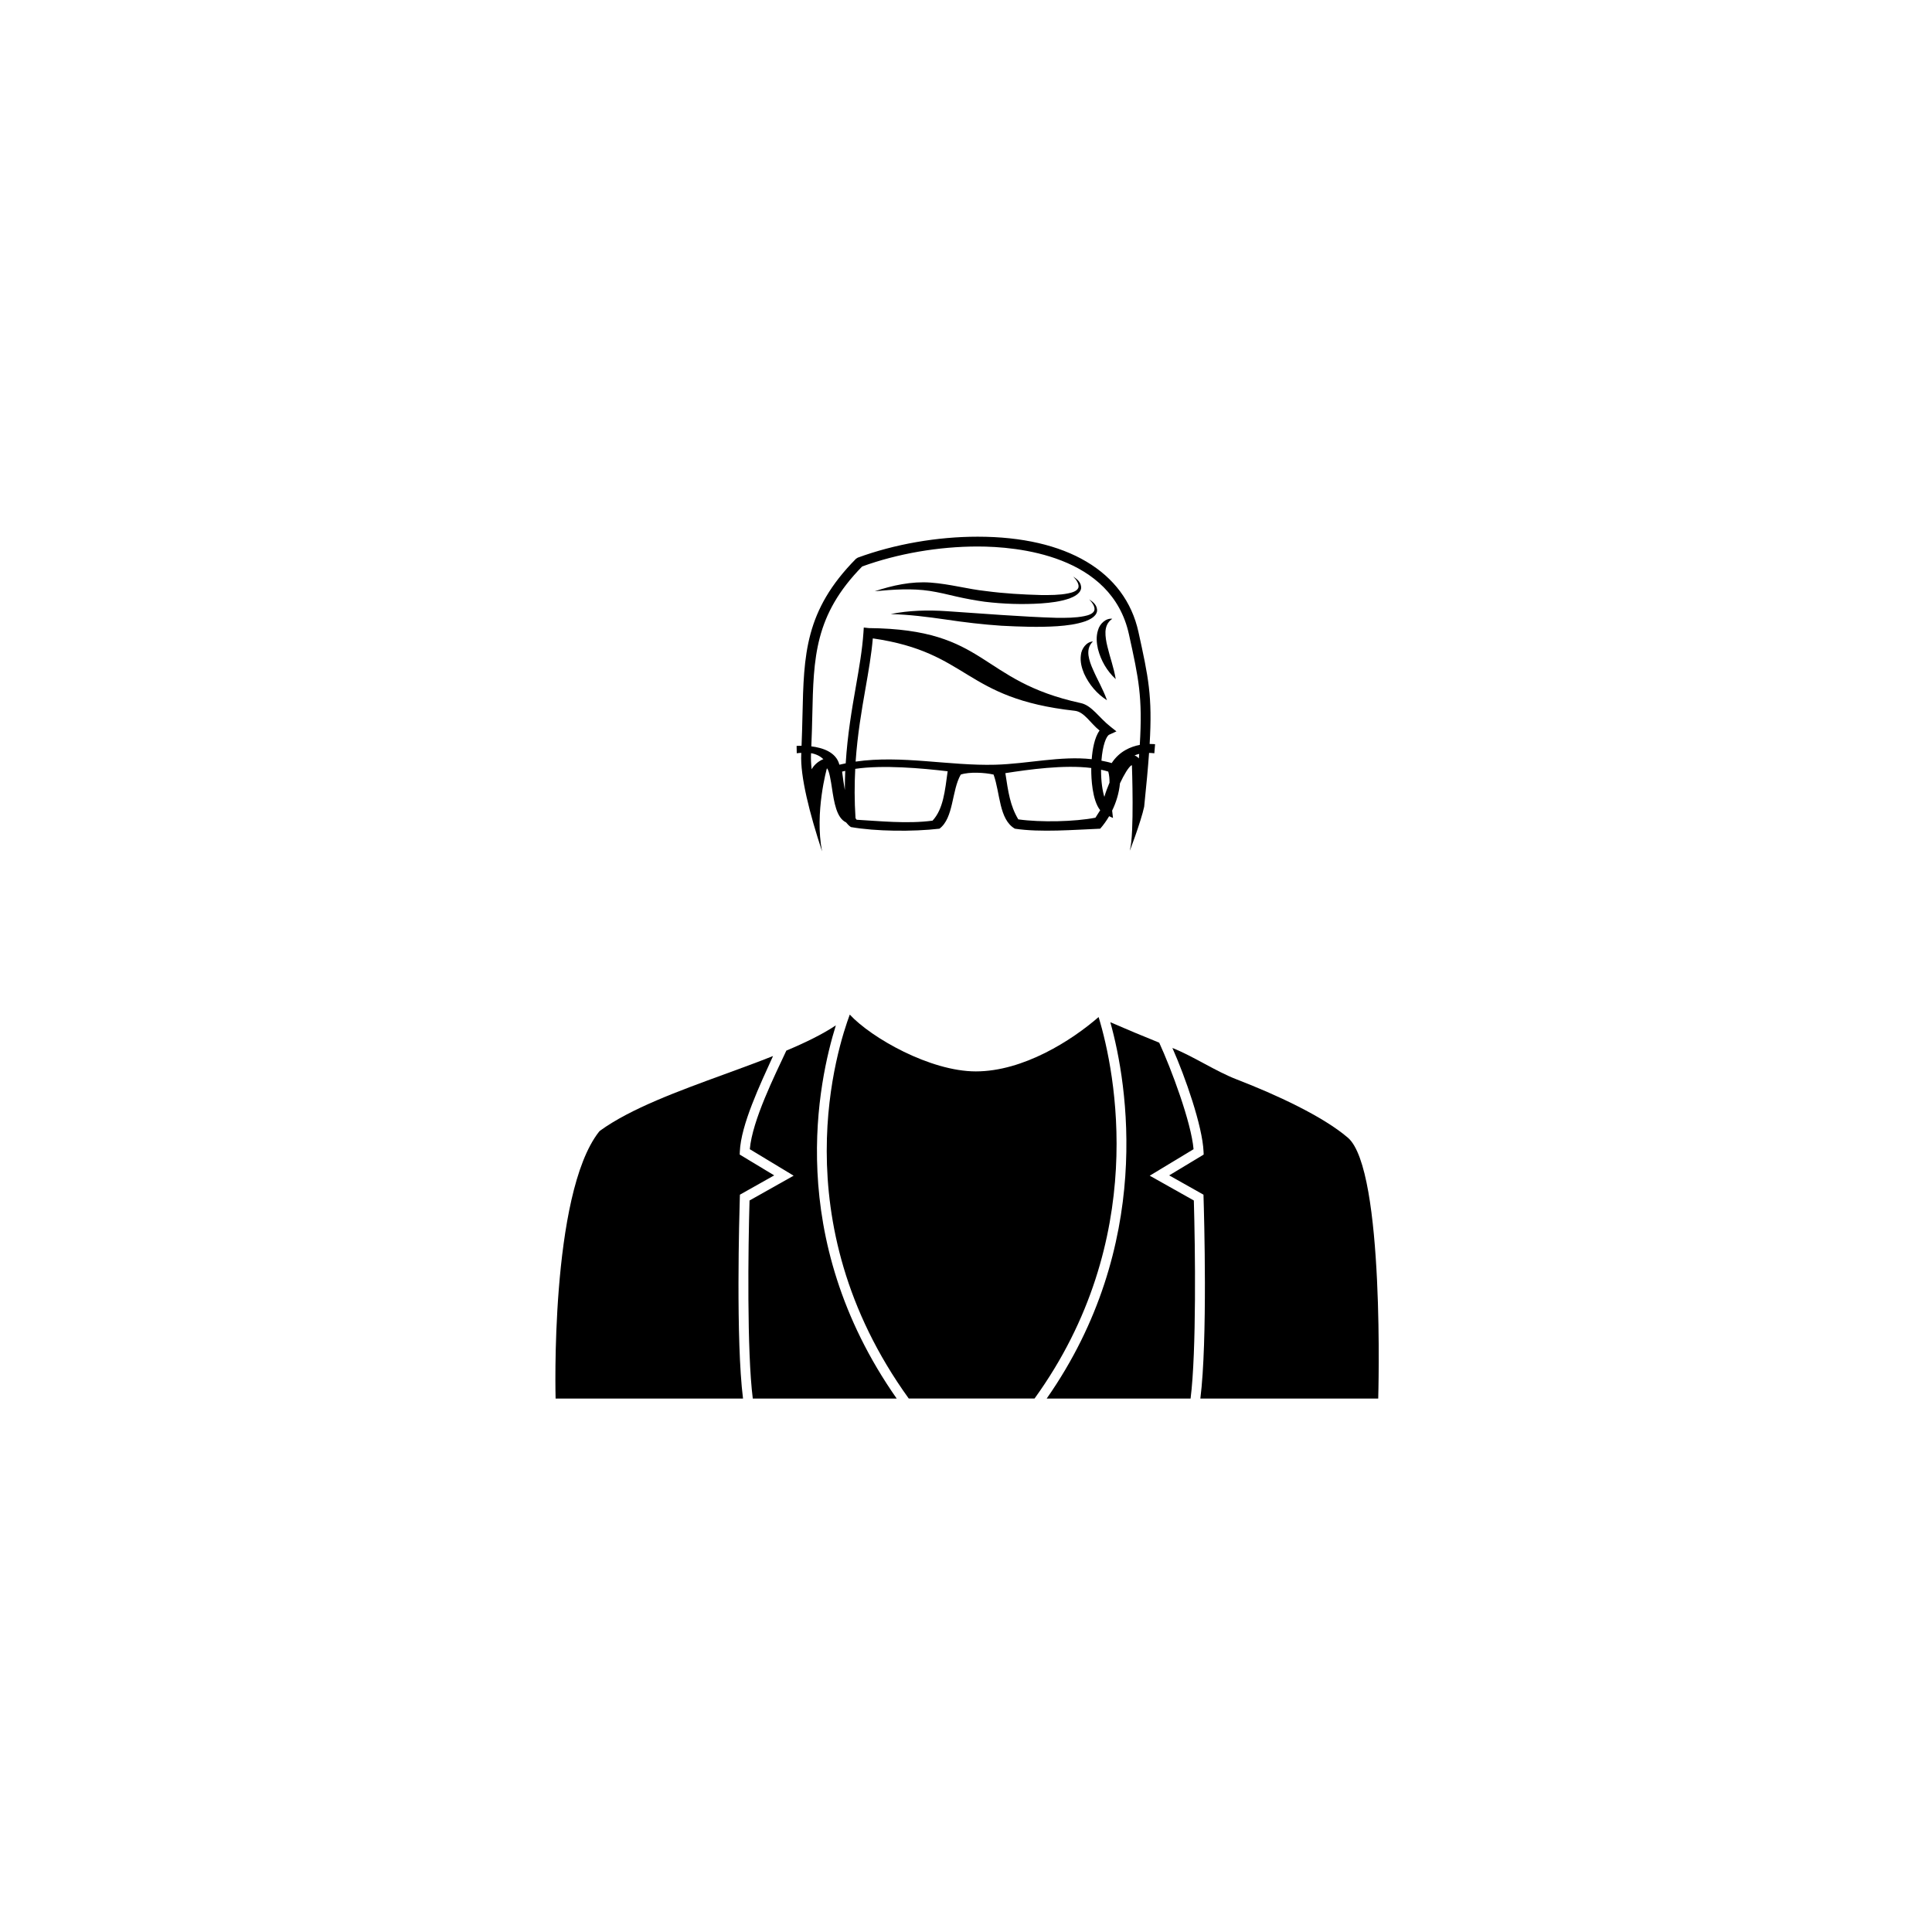 <?xml version="1.0" encoding="UTF-8"?>
<!-- Uploaded to: ICON Repo, www.svgrepo.com, Generator: ICON Repo Mixer Tools -->
<svg fill="#000000" width="800px" height="800px" version="1.1" viewBox="144 144 512 512" xmlns="http://www.w3.org/2000/svg">
 <g>
  <path d="m340.06 461.33 0.027-0.73 9.082-5.113-9.141-5.516 0.031-0.773c0.297-7.137 5.394-17.812 8.801-25.34-4.125 1.637-8.488 3.234-12.922 4.852-12.168 4.441-24.75 9.031-32.91 14.93l-0.277 0.273c-13.059 16.602-11.512 70.715-11.512 70.715h49.668c-1.938-15.367-0.98-48.824-0.848-53.297z"/>
  <path d="m365.51 415.73c-3.59 2.387-8.094 4.582-13.121 6.691-3.07 6.586-9.012 18.48-9.684 26.129l11.617 7.019-11.688 6.574c-0.363 12.363-0.719 40.094 0.863 52.484h38.133c-30-42.867-20.625-84.387-16.121-98.898z"/>
  <path d="m435.14 413.53c-7.106 6.184-19.934 14.402-32.539 14.402-12.07 0-27.691-8.879-33.402-15.055-3.027 8.168-18.465 54.504 15.633 101.75h33.332c30.402-42.117 21.434-86.52 16.977-101.1z"/>
  <path d="m501.2 445.5c-6.606-5.668-18.984-11.395-29.453-15.441-5.672-2.191-11.406-6.094-17.051-8.34 3.383 7.59 7.973 20.715 8.258 27.48l0.031 0.773-9.137 5.516 9.086 5.113 0.02 0.73c0.141 4.473 1.094 37.93-0.848 53.297h47.137s1.832-60.664-8.043-69.129z"/>
  <path d="m448.69 455.57 11.617-7.019c-0.629-7.188-5.918-21.293-9.102-28.23-4.441-1.789-8.777-3.602-12.957-5.422 4.641 16.551 11.543 59.133-16.863 99.73h38.133c1.578-12.395 1.227-40.121 0.863-52.484z"/>
  <path d="m390.4 300.6c2.363 0.375 4.723 0.93 7.137 1.508 2.422 0.551 4.902 1.008 7.387 1.355 5 0.605 9.992 0.773 15 0.449 2.504-0.184 5.027-0.469 7.5-1.316 0.613-0.234 1.223-0.508 1.789-0.898 0.551-0.379 1.137-0.945 1.285-1.73 0.156-1.629-1.105-2.516-2.078-3.172 0.828 0.844 1.668 2.055 1.348 2.988-0.367 0.883-1.621 1.254-2.727 1.473-2.301 0.461-4.758 0.449-7.176 0.434-4.863-0.129-9.773-0.41-14.574-1.051-4.824-0.512-9.523-1.871-14.66-2.246-5.133-0.375-10.129 0.75-14.82 2.297 4.941-0.477 9.867-0.805 14.59-0.09z"/>
  <path d="m431.3 307.29c-2.289 0.461-4.734 0.453-7.144 0.445-4.828-0.133-9.754-0.441-14.617-0.75l-14.672-1.016c-4.926-0.336-9.98-0.215-14.832 0.766 4.957 0.133 9.762 0.746 14.613 1.445 4.848 0.727 9.773 1.316 14.707 1.645 4.953 0.254 9.859 0.449 14.863 0.125 2.492-0.188 5.008-0.473 7.465-1.324 0.609-0.234 1.215-0.512 1.781-0.902 0.547-0.383 1.129-0.949 1.262-1.734 0.137-1.617-1.105-2.496-2.078-3.148 0.824 0.84 1.656 2.039 1.348 2.973-0.352 0.883-1.594 1.254-2.695 1.477z"/>
  <path d="m432.46 317.69c-0.152-1.234 0.008-2.555 1.172-3.688-1.684 0.066-3.051 1.895-3.191 3.637-0.234 1.77 0.25 3.426 0.863 4.898 1.344 2.93 3.394 5.336 6.062 7.043-1.059-2.992-2.582-5.496-3.684-8.082-0.586-1.27-1.043-2.555-1.223-3.809z"/>
  <path d="m434.96 315.97c0.801 3.117 2.394 5.852 4.719 8.008-0.516-3.133-1.562-5.867-2.195-8.605-0.344-1.355-0.566-2.699-0.527-3.965 0.07-1.242 0.465-2.512 1.809-3.422-1.668-0.234-3.34 1.32-3.781 3.016-0.551 1.695-0.367 3.41-0.023 4.969z"/>
  <path d="m356.35 343.52c-0.004 0.094-0.004 0.184-0.012 0.277-0.305 5.91 2.219 15.832 5.516 25.828-2.019-10.32 1.285-22.012 1.285-22.012 0.613 0.465 1.074 3.492 1.348 5.312 0.562 3.703 1.203 7.832 3.723 9.016 0.375 0.469 0.785 0.895 1.281 1.238 6.543 1.156 16.398 1.258 23.473 0.434 3.816-2.852 3.207-10.121 5.652-14.344 2.285-0.77 6.359-0.531 8.691 0 1.77 4.898 1.418 11.914 5.652 14.344 6.82 1.031 15.637 0.281 22.605 0 0.844-0.961 1.648-2.074 2.371-3.309l1.016 0.465-0.223-1.949c1.062-2.168 1.82-4.621 2.074-7.227 1.074-2.309 2.309-4.371 3.094-4.824 0.023 0.039 0.051 0.09 0.078 0.152 0 0 0.652 18.27-0.547 22.344-0.41 1.398 2.969-7.598 3.789-11.469 0.594-5.723 1.016-10.328 1.297-14.266 0.445 0.016 0.898 0.027 1.398 0.094l0.195-2.398s-0.559-0.074-1.438-0.07c0.754-12.719-0.332-17.676-2.969-29.688-3.527-16.039-19.055-25.238-42.613-25.238-10.719 0-22 1.969-31.766 5.551l-0.477 0.305c-13.559 13.703-13.816 25.383-14.18 41.555-0.055 2.531-0.129 5.215-0.242 7.996-0.793 0-1.312 0.039-1.312 0.039 0.012 0.652 0.023 1.297 0.035 1.941 0.438-0.07 0.805-0.07 1.203-0.098zm11.543 9.855c-0.266-1.449-0.496-3.051-0.727-4.891 0.254-0.078 0.566-0.121 0.832-0.191-0.074 1.645-0.105 3.344-0.105 5.082zm23.242 8.105c-6.684 0.906-14.465 0.07-20.121-0.238-0.105-0.137-0.191-0.277-0.293-0.414-0.309-4.703-0.281-9.02-0.074-13.074 7.312-1.09 17.691-0.168 24.492 0.645-0.723 5.215-1.148 10-4.004 13.082zm-20.387-15.648c0.496-7.231 1.594-13.559 2.617-19.398 0.805-4.598 1.57-8.961 1.941-13.254 25.801 3.738 23.871 15.91 53.539 19.188 2.508 0.273 4.133 3.316 6.551 5.234-1.367 1.871-1.887 5.086-2.082 7.59-8.254-0.922-16.945 1.234-25.57 1.469-12.23 0.328-24.836-2.594-36.996-0.828zm63.555 14.867c-5.426 1.066-14.535 1.273-20.445 0.441-2.168-3.629-2.66-7.219-3.43-12.246 6.172-0.961 15.586-2.281 22.773-1.367-0.004 0.195-0.008 0.402-0.008 0.555 0 2.012 0.211 7.949 2.371 10.633-0.422 0.688-0.852 1.355-1.262 1.984zm2.359-5.523c-0.488-1.59-0.871-3.977-0.871-7.098 0-0.031 0.004-0.059 0.004-0.09 0.652 0.152 1.32 0.285 1.91 0.492 0.27 1.031 0.34 2 0.324 2.938-0.547 1.277-1.023 2.574-1.367 3.758zm9.145-10.184c-0.379-0.457-0.785-0.676-1.152-0.785 0.383-0.168 0.797-0.309 1.238-0.418-0.027 0.406-0.051 0.785-0.086 1.203zm-86.543-11.297c0.344-15.488 0.59-26.703 13.223-39.578 9.426-3.414 20.281-5.289 30.602-5.289 10.52 0 35.477 2.262 40.086 23.25 2.598 11.816 3.648 16.648 2.879 29.328-2.418 0.457-5.398 1.68-7.445 4.82-0.898-0.281-1.809-0.457-2.719-0.641 0.305-4.152 1.32-6.539 2.051-6.879l1.926-0.883-1.664-1.316c-2.906-2.289-4.875-5.543-7.727-6.168-27.41-5.941-24.48-19.59-56.223-19.887l-1.344-0.148-0.09 1.352c-0.309 4.59-1.137 9.32-2.016 14.328-1.066 6.082-2.203 12.695-2.684 20.309-0.559 0.117-1.117 0.223-1.676 0.363-0.848-3.367-4.5-4.5-7.434-4.863 0.121-2.816 0.199-5.531 0.254-8.098zm-0.336 10.234c0.004-0.113 0.008-0.219 0.012-0.332 1.375 0.25 2.449 0.797 3.266 1.605-0.09 0.031-0.176 0.047-0.27 0.09-1.32 0.633-2.238 1.512-2.84 2.578-0.16-1.477-0.223-2.805-0.168-3.941z"/>
 </g>
</svg>